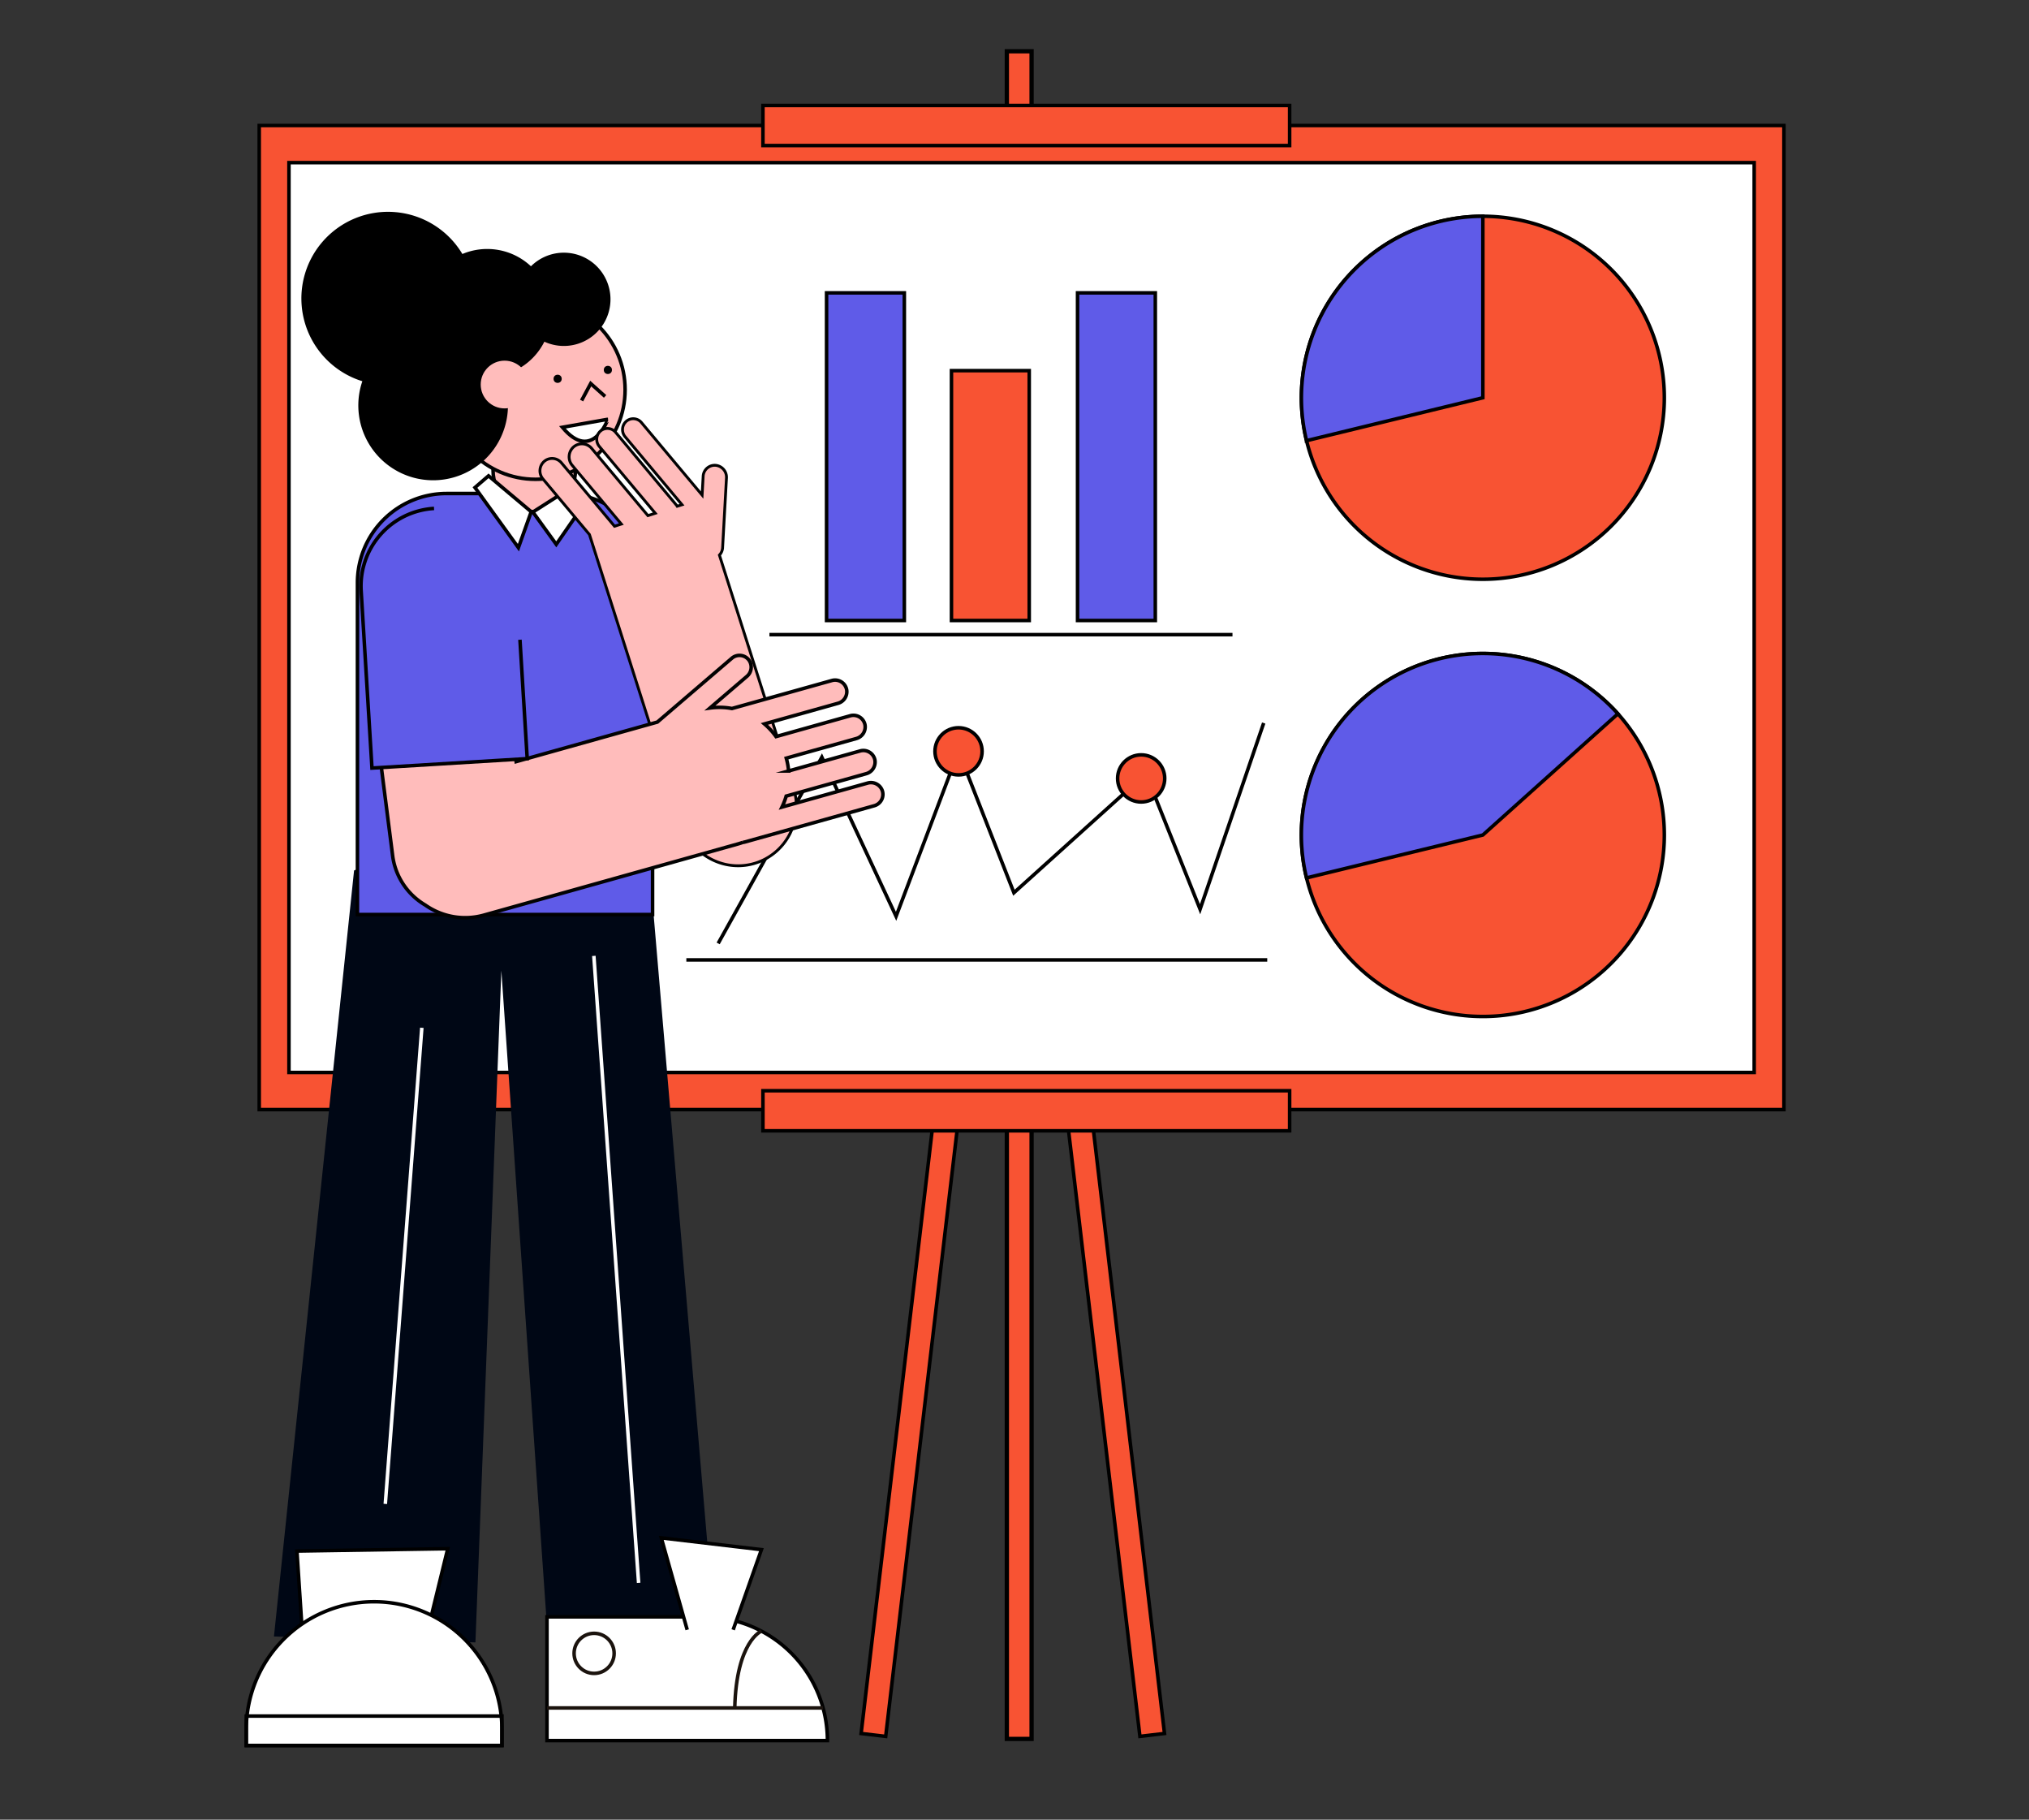 <svg id="Capa_1" data-name="Capa 1" xmlns="http://www.w3.org/2000/svg" viewBox="0 0 1722 1544"><rect x="0" y="0" width="1722" height="1544" fill="#333333" stroke="none"/><title>Mesa de trabajo 46</title><rect x="854.5" y="43.5" width="21" height="1432" fill="#f85333" stroke="#000" stroke-miterlimit="10" stroke-width="3.64"/><rect x="910.5" y="504.5" width="21" height="971" transform="translate(-109.46 114.51) rotate(-6.72)" fill="#f85333" stroke="#000" stroke-miterlimit="10" stroke-width="3"/><rect x="787.5" y="504.5" width="21" height="971" transform="translate(1474.74 2066.53) rotate(-173.28)" fill="#f85333" stroke="#000" stroke-miterlimit="10" stroke-width="3"/><rect x="220" y="106.5" width="1294" height="835" fill="#f85333" stroke="#000" stroke-miterlimit="10" stroke-width="3"/><rect x="245.24" y="138" width="1243.52" height="772" fill="#fff" stroke="#000" stroke-miterlimit="10" stroke-width="3"/><rect x="647.5" y="925.5" width="447" height="34" fill="#f85333" stroke="#000" stroke-miterlimit="10" stroke-width="3"/><polyline points="609.5 800.5 697.5 642.5 760.5 777.5 813.5 637.5 860.5 757.5 972.5 656.5 1018.5 771.5 1072.5 613.5" fill="none" stroke="#000" stroke-miterlimit="10" stroke-width="3"/><path d="M582.5,814.5h493" fill="none" stroke="#000" stroke-miterlimit="10" stroke-width="3"/><rect x="647.5" y="89.5" width="447" height="34" fill="#f85333" stroke="#000" stroke-miterlimit="10" stroke-width="3"/><polygon points="606.5 1381.59 551.5 738.59 419.5 688.59 300.5 738.59 232.5 1388.59 403.5 1393.59 425.5 823.59 465.5 1398.59 606.5 1381.59" fill="#000715"/><path d="M464.22,1371.89h238a0,0,0,0,1,0,0v105a0,0,0,0,1,0,0h-133a105,105,0,0,1-105-105v0A0,0,0,0,1,464.22,1371.89Z" transform="translate(1166.45 2848.79) rotate(-180)" fill="#fff" stroke="#000" stroke-miterlimit="10" stroke-width="3"/><polyline points="622.22 1382.89 646.22 1314.89 561.22 1304.89 583.22 1382.89" fill="#fff" stroke="#000" stroke-miterlimit="10" stroke-width="3"/><line x1="698.53" y1="1449.21" x2="464.22" y2="1449.21" fill="none" stroke="#1b130e" stroke-miterlimit="10" stroke-width="3"/><path d="M646.22,1384s-21.28,8.52-22.64,65.2" fill="none" stroke="#1b130e" stroke-miterlimit="10" stroke-width="3"/><circle cx="504.22" cy="1402.89" r="17" fill="none" stroke="#1b130e" stroke-miterlimit="10" stroke-width="3"/><polygon points="259 1422.09 252 1316.09 380 1314.09 356.2 1411.56 259 1422.09" fill="#fff" stroke="#000" stroke-miterlimit="10" stroke-width="3"/><path d="M317.5,1359.09h0A108.5,108.5,0,0,1,426,1467.59v13.5a0,0,0,0,1,0,0H209a0,0,0,0,1,0,0v-13.5A108.5,108.5,0,0,1,317.5,1359.09Z" fill="#fff" stroke="#000" stroke-miterlimit="10" stroke-width="3"/><rect x="209" y="1456.09" width="217" height="25" fill="none" stroke="#000" stroke-miterlimit="10" stroke-width="3"/><line x1="504" y1="811.09" x2="542" y2="1343.09" fill="none" stroke="#fff" stroke-miterlimit="10" stroke-width="3"/><line x1="358" y1="872.09" x2="327" y2="1276.09" fill="none" stroke="#fff" stroke-miterlimit="10" stroke-width="3"/><path d="M379.06,418.75h99.07a75.7,75.7,0,0,1,75.7,75.7V776a0,0,0,0,1,0,0H303.36a0,0,0,0,1,0,0V494.45A75.7,75.7,0,0,1,379.06,418.75Z" fill="#5f5be8" stroke="#000" stroke-miterlimit="10" stroke-width="3"/><circle cx="453.41" cy="399.25" r="34.95" fill="#ffbcbb" stroke="#020202" stroke-miterlimit="10" stroke-width="3"/><circle cx="454.53" cy="330.69" r="76" fill="#ffbcbb" stroke="#020202" stroke-miterlimit="10" stroke-width="3"/><circle cx="515.9" cy="313.89" r="3.46"/><circle cx="473.26" cy="321.42" r="3.46"/><path d="M477.3,362.57l38.62-6.82S502.56,392.88,477.3,362.57Z" fill="#fff" stroke="#000" stroke-miterlimit="10" stroke-width="3"/><polyline points="493.6 339.88 501.33 325.44 513.54 336.36" fill="none" stroke="#000" stroke-miterlimit="10" stroke-width="3"/><path d="M463.11,217.54a39.62,39.62,0,0,0-12.49,8.4,54.29,54.29,0,0,0-58.2-10.42,73.53,73.53,0,1,0-90.69,105.9c1.92.78,3.85,1.44,5.79,2.05a63.5,63.5,0,1,0,118.22-5A54.18,54.18,0,0,0,462,289.92a39.57,39.57,0,1,0,1.11-72.38Z"/><circle cx="428.23" cy="326.28" r="20.25" fill="#ffbcbb"/><polygon points="414.6 403.75 403.1 413.67 439.96 464.71 450.83 434.23 414.6 403.75" fill="#fff" stroke="#000" stroke-miterlimit="10" stroke-width="3"/><polygon points="483.44 414.62 452.25 434.47 472.1 461.88 497.62 425.01 483.44 414.62" fill="#fff" stroke="#000" stroke-miterlimit="10" stroke-width="3"/><path d="M461.88,391.48h0a10.3,10.3,0,0,1,14.66,1.3l45,53.73,5.79-1.84-41.68-49.8a11.22,11.22,0,0,1,1.17-15.66,10.83,10.83,0,0,1,15.42,1.37l47.64,56.92,6.25-2L508.64,378.8a9.35,9.35,0,0,1,1-13.06,9,9,0,0,1,12.86,1.14L574,428.5a10.85,10.85,0,0,1,.76,1.06l4.07-1.29-48.29-57.7a9.39,9.39,0,0,1,1-13.1,9.07,9.07,0,0,1,12.91,1.15l51.43,61.45.88-15.88a9.83,9.83,0,0,1,10.45-9.37h0a10.16,10.16,0,0,1,9.34,10.74l-3.28,59.13a10,10,0,0,1-2.71,6.32l62.87,197.64a51.31,51.31,0,0,1-3,38.74,49.28,49.28,0,0,1-29.12,24.91c-26.27,8.36-54.48-6.59-63-33.39L500.27,453.57l-39.5-47.2A10.66,10.66,0,0,1,461.88,391.48Z" fill="#ffbcbb" stroke="#020202" stroke-miterlimit="10" stroke-width="2.4"/><path d="M706,577.43l-84.81,23.75a58.43,58.43,0,0,0-18.64-.42l31.31-26.83a10.24,10.24,0,0,0,1.76-13.81,10,10,0,0,0-14.51-1.61l-63.21,54.17L438.06,646.25,427,559.45a57,57,0,0,0-63.83-49.35h0A57.06,57.06,0,0,0,313.78,574l19.44,152a57,57,0,0,0,27.67,41.93,58.85,58.85,0,0,0,49.83,8.55l215.72-60.42c1.37-.39,2.7-.83,4-1.3a11.06,11.06,0,0,0,1.76-.32L742,683.68a10,10,0,0,0,6.73-13,10.21,10.21,0,0,0-12.45-6.21l-72.62,20.34a57.88,57.88,0,0,0,3.57-9.31l67.85-19a10.23,10.23,0,0,0,7.43-11.77A10,10,0,0,0,730,637.18l-60.7,17a59.34,59.34,0,0,0-2-10.87l59.38-16.63a10.23,10.23,0,0,0,7.42-11.78,10,10,0,0,0-12.48-7.58L658.61,625a59,59,0,0,0-9.87-10.74l62.35-17.47A10.21,10.21,0,0,0,718.51,585,10,10,0,0,0,706,577.43Z" fill="#ffbcbb" stroke="#020202" stroke-miterlimit="10" stroke-width="3"/><path d="M441.28,542.81l6.16,100.91-131.75,8L306.5,501.31a66,66,0,0,1,61.86-69.9h0" fill="#5f5be8" stroke="#000" stroke-miterlimit="10" stroke-width="3"/><path d="M1412.5,337.5a154,154,0,1,1-154-154A154,154,0,0,1,1412.5,337.5Z" fill="#f85333" stroke="#000" stroke-miterlimit="10" stroke-width="3"/><path d="M1258.5,183.5v154l-149.66,36.42A154.1,154.1,0,0,1,1258.5,183.5Z" fill="#5f5be8" stroke="#000" stroke-miterlimit="10" stroke-width="3"/><path d="M1412.5,708.5a154,154,0,1,1-39.38-102.84A154,154,0,0,1,1412.5,708.5Z" fill="#f85333" stroke="#000" stroke-miterlimit="10" stroke-width="3"/><path d="M1373.12,605.66,1258.5,708.5l-149.66,36.42a154,154,0,0,1,264.28-139.26Z" fill="#5f5be8" stroke="#000" stroke-miterlimit="10" stroke-width="3"/><rect x="701.5" y="248.5" width="66" height="278" fill="#5f5be8" stroke="#000" stroke-miterlimit="10" stroke-width="3"/><rect x="807.5" y="314.5" width="66" height="212" fill="#f85333" stroke="#000" stroke-miterlimit="10" stroke-width="3"/><rect x="914.5" y="248.5" width="66" height="278" fill="#5f5be8" stroke="#000" stroke-miterlimit="10" stroke-width="3"/><line x1="653" y1="538.5" x2="1046" y2="538.5" fill="none" stroke="#000" stroke-miterlimit="10" stroke-width="3"/><circle cx="813.5" cy="637.5" r="20" fill="#f85333" stroke="#000" stroke-miterlimit="10" stroke-width="3"/><circle cx="968.5" cy="660.5" r="20" fill="#f85333" stroke="#000" stroke-miterlimit="10" stroke-width="3"/></svg>